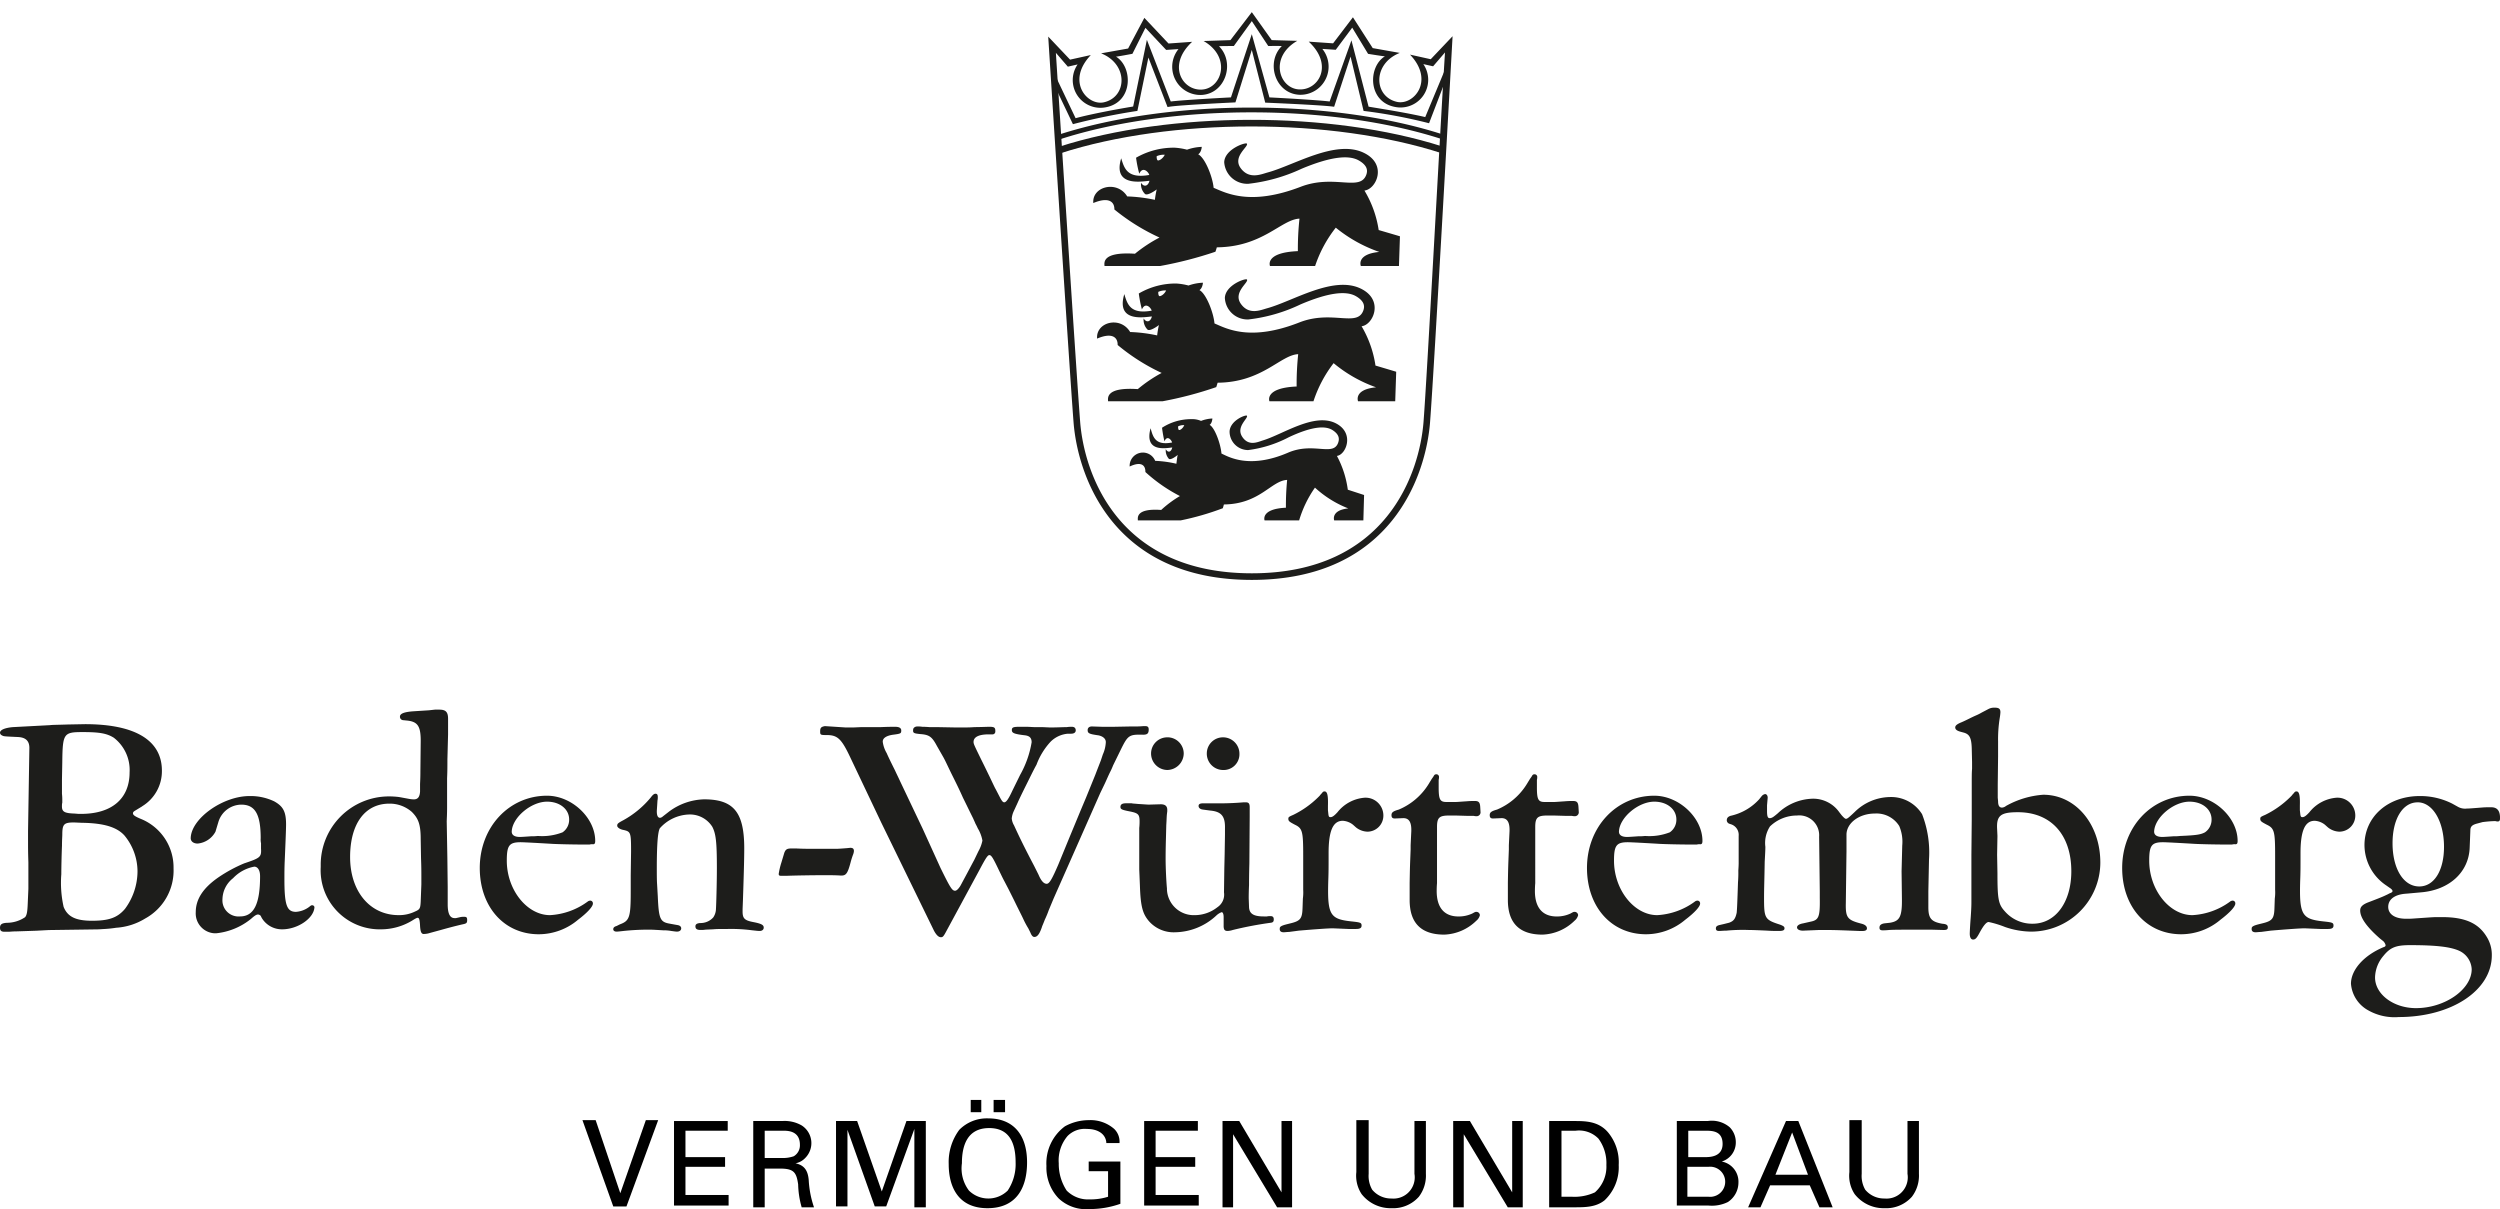 <svg xmlns="http://www.w3.org/2000/svg" xmlns:xlink="http://www.w3.org/1999/xlink" id="Ebene_1" data-name="Ebene 1" viewBox="0 0 283.955 137.347"><defs><clipPath id="clip-path" transform="translate(0 -0.019)"><path d="M139.961,4.894l2.18-3.04,1.994,3.038h2.109l-.343.286c-1.555,1.566-1.349,5.1,1.6,5.27a2.94,2.94,0,0,0,2.4-4.785l-.368-.474,1.971.124,2.012-2.724,1.934,3.22s2.407.358,2.318.35l-.433.4c-1.776,1.084-1.745,4.721,1.019,5.267a2.88,2.88,0,0,0,2.952-4.456l-.378-.567,1.61.371,1.842-2.165s-2.062,37.732-2.47,42.982c-.449,5.785-4.266,17.6-19.776,17.6S122.8,53.78,122.343,47.991c-.408-5.25-2.84-43.007-2.84-43.007l1.91,2.235,1.609-.37-.378.566a2.88,2.88,0,0,0,2.952,4.456c2.764-.545,2.8-4.183,1.019-5.267l-.337-.415c-.093.012,2.162-.376,2.162-.376l1.583-3.183,2.53,2.7,1.863-.132-.371.478a2.94,2.94,0,0,0,2.4,4.785c2.947-.172,3.152-3.7,1.6-5.27.009,0-.229-.289-.229-.289l2.148-.013" style="fill:none"></path></clipPath></defs><path d="M16.141,91.6a4.651,4.651,0,0,0,2.248-4.047c0-3.447-3.034-5.282-8.729-5.282l-1.944.037c-1.086.038-1.8.038-2.022.075l-4.233.224C.6,82.683,0,82.907,0,83.244a.348.348,0,0,0,.224.3c.188.112.15.112,1.8.187.9.038,1.312.45,1.312,1.237l-.151,9.441V95.2c0,1.161,0,1.611.038,2.773v3l-.075,1.723c-.037.937-.112,1.274-.3,1.5a3.706,3.706,0,0,1-2.06.636c-.6.038-.786.188-.786.563,0,.337.149.486.636.449h.45c.075,0,.375-.037.787-.037l2.248-.075,1.424-.076,5.356-.075c.15,0,.3,0,.787-.037a12.8,12.8,0,0,0,1.5-.149,7.147,7.147,0,0,0,3.3-1.049,6.209,6.209,0,0,0,3.222-5.7,5.942,5.942,0,0,0-3.635-5.582c-.823-.337-.974-.488-.974-.675,0-.113.075-.188.188-.262l.861-.524ZM9.286,93.473c2.509.037,3.97.487,4.833,1.424a6.421,6.421,0,0,1,1.5,4.083,7.215,7.215,0,0,1-1.424,4.271c-.861,1.012-1.835,1.349-3.746,1.349-1.836,0-2.773-.45-3.222-1.574a12.5,12.5,0,0,1-.263-3.71c0-.786.038-2.4.076-3.221,0-.674.037-1.086.037-1.274,0-1.2.187-1.386,1.348-1.386l.863.038ZM7.075,86.579c.038-3.26.15-3.409,2.323-3.409,1.91,0,2.734.149,3.521.637a4.618,4.618,0,0,1,1.8,3.933c0,3-2.023,4.721-5.508,4.721h-.3l-.45-.037c-1.2-.038-1.461-.226-1.423-.938a1.214,1.214,0,0,1,.037-.3v-.224a6.453,6.453,0,0,0-.037-.786V88.53l.037-1.948Z" transform="translate(0 -0.019)" style="fill:#1d1d1b;fill-rule:evenodd"></path><path d="M29.652,96.468c.038.9-.112,1.011-1.91,1.611a16.5,16.5,0,0,0-2.96,1.61c-1.723,1.2-2.548,2.473-2.548,3.935a2.263,2.263,0,0,0,2.117,2.4h0c.067,0,.135,0,.2,0a7.506,7.506,0,0,0,3.972-1.648c.374-.337.6-.487.786-.487a.464.464,0,0,1,.3.15l.112.225a2.669,2.669,0,0,0,2.323,1.31c1.761,0,3.6-1.235,3.671-2.509a.25.25,0,0,0-.262-.225c-.112,0-.15.037-.337.187a2.827,2.827,0,0,1-1.5.562c-1.049,0-1.312-.786-1.312-3.746,0-.563,0-1.275.038-2.1.074-1.722.15-3.521.15-4.083,0-1.462-.337-2.06-1.349-2.623a6.227,6.227,0,0,0-2.81-.6c-3,0-6.556,2.51-6.669,4.72-.037.412.3.675.787.675a2.574,2.574,0,0,0,2.023-1.349l.338-1.124A2.753,2.753,0,0,1,27.4,91.411c1.573,0,2.21,1.086,2.21,3.821a2.04,2.04,0,0,0,.037.562v.675Zm-.786,1.985c.412,0,.674.412.674,1.087,0,3.185-.712,4.57-2.286,4.57a1.832,1.832,0,0,1-1.985-1.663,1.864,1.864,0,0,1,0-.317,3.1,3.1,0,0,1,1.2-2.36,4.409,4.409,0,0,1,2.4-1.312Z" transform="translate(0 -0.019)" style="fill:#1d1d1b;fill-rule:evenodd"></path><path d="M50.744,93.246c0-.226.037-.712.037-1.462V88.413c.037-.75.037-1.462.037-2.136l.075-2.847V81.669c0-.787-.262-1.049-1.012-1.049H49.4l-.675.075-1.761.113c-1.048.074-1.536.261-1.536.6a.385.385,0,0,0,.358.41H45.8l.374.038c1.275.113,1.612.637,1.612,2.323l-.037,3.45c0,.225,0,.712-.038,1.424v.861c-.038.637-.262.9-.712.9a3.6,3.6,0,0,1-.637-.076l-1.012-.187a8.758,8.758,0,0,0-1.2-.074,7.753,7.753,0,0,0-7.722,7.784v.233a6.711,6.711,0,0,0,6.329,7.072h0c.175.009.351.012.526.008a6.847,6.847,0,0,0,3.559-1.01c.412-.263.525-.3.6-.3.149,0,.224.186.262.786.038.824.15,1.087.487,1.05a2.264,2.264,0,0,0,.637-.114l1.236-.337c1.461-.412,2.435-.636,2.623-.673.3-.076.374-.151.374-.451s-.074-.374-.337-.374a1.826,1.826,0,0,0-.449.038l-.488.112h-.15c-.524,0-.786-.487-.786-1.573v-1.953l-.038-3.3-.074-4.233Zm-2.96,9.179c-.037.786-.113.9-.637,1.124a4.128,4.128,0,0,1-1.873.412c-3.26,0-5.508-2.7-5.508-6.594,0-3.784,1.687-6.069,4.458-6.069a3.815,3.815,0,0,1,2.548.936c.75.749,1.012,1.424,1.012,3.11l.037,2.135c.038,1.012.038,1.537.038,2.136v.862Z" transform="translate(0 -0.019)" style="fill:#1d1d1b;fill-rule:evenodd"></path><path d="M66.968,95.943a1.215,1.215,0,0,1,.3-.038c.262.038.337-.074.337-.374,0-2.623-2.66-5.133-5.47-5.133-4.308,0-7.642,3.56-7.642,8.206,0,4.42,2.772,7.53,6.706,7.53a6.93,6.93,0,0,0,4.458-1.649c1.087-.824,1.685-1.5,1.685-1.836a.305.305,0,0,0-.272-.335h-.028a.5.5,0,0,0-.3.113,7.944,7.944,0,0,1-4.272,1.536c-2.622,0-4.907-2.885-4.907-6.182,0-1.723.262-2.1,1.573-2.1.3,0,1.761.075,3.634.187.675.037,2.36.075,3.447.075Zm-4.833-4.87c1.461,0,2.51.862,2.51,2.023a1.725,1.725,0,0,1-.749,1.461,6.427,6.427,0,0,1-2.81.412,5.91,5.91,0,0,1-.787.038c-.487.037-1.086.075-1.236.075-.637,0-.974-.226-.937-.675.113-1.573,2.211-3.334,4.009-3.334Z" transform="translate(0 -0.019)" style="fill:#1d1d1b;fill-rule:evenodd"></path><path d="M75.276,92.759a.563.563,0,0,1-.3.149c-.263,0-.375-.262-.375-.749,0-.075.037-.524.075-1.2a1.728,1.728,0,0,0,.037-.412c0-.262-.075-.374-.262-.374-.15,0-.3.112-.525.412a10.8,10.8,0,0,1-3.11,2.586c-.637.337-.712.412-.712.637,0,.187.3.412.75.487.786.187.824.3.824,2.434l-.038,2.7v1.722c0,3.036-.112,3.448-1.236,3.86l-.374.187c-.263.075-.375.188-.375.374,0,.151.149.263.375.263.149,0,.449-.037.786-.075a27.6,27.6,0,0,1,2.96-.15c.3,0,.9.037,1.536.075a5.238,5.238,0,0,1,.936.075c.262.038.525.075.637.075.3,0,.488-.15.488-.375,0-.187-.151-.337-.451-.374l-.823-.15c-1.124-.188-1.274-.525-1.387-3.11l-.075-1.311c-.037-.525-.037-1.274-.037-1.8,0-2.773.112-4.159.337-4.609a4.64,4.64,0,0,1,3.337-1.576A3,3,0,0,1,80.9,93.92c.412.787.524,1.724.524,4.684,0,1.8-.075,4.345-.112,4.794a1.789,1.789,0,0,1-.3.825,1.941,1.941,0,0,1-1.5.637c-.374.037-.524.15-.524.374,0,.3.187.412.6.412a3.316,3.316,0,0,0,.563-.037l.861-.038c.337-.037.862-.037,1.612-.037a18.316,18.316,0,0,1,2.809.15c.375.038.637.075.862.075.262,0,.45-.15.45-.374,0-.3-.225-.45-1.2-.638s-1.2-.411-1.2-1.2v-.263l.038-.974c.075-2.248.15-4.571.15-5.919,0-4.122-1.2-5.582-4.571-5.582a6.944,6.944,0,0,0-4.007,1.421l-.675.525Z" transform="translate(0 -0.019)" style="fill:#1d1d1b"></path><path d="M95.566,99.465c.524,0,.712-.225,1.049-1.5a9.053,9.053,0,0,1,.3-.938,1.393,1.393,0,0,0,.075-.337c0-.261-.113-.375-.412-.375l-.375.038c-.488.038-.974.076-1.2.076H92.157c-1.2,0-1.536-.038-1.761-.038h-.524c-.488,0-.637.112-.788.487L88.748,98a8.175,8.175,0,0,0-.3,1.273c0,.188.075.225.337.225h.524c.787-.037,3.148-.074,4.384-.074.449,0,1.124,0,1.724.037Z" transform="translate(0 -0.019)" style="fill:#1d1d1b"></path><path d="M100.123,93.508l5.957,12.214c.261.487.524.749.786.749.225,0,.3-.076.675-.787l3.709-6.856c.711-1.349.936-1.685,1.124-1.685.224,0,.412.3,1.124,1.8.187.374.374.788.6,1.2l.449.861.637,1.273c.487,1.012.862,1.724,1.049,2.136a9.868,9.868,0,0,0,.562,1.049l.225.45c.149.374.3.562.524.525.3-.039.525-.337.788-1.087.037-.15.186-.45.336-.862a10.718,10.718,0,0,0,.45-1.087l.562-1.348,2.885-6.519,2.4-5.432.488-1.012c.112-.225.3-.674.6-1.312a7.537,7.537,0,0,0,.374-.824l.825-1.685c.861-1.761.974-1.836,2.585-1.8.487,0,.636-.151.636-.6,0-.263-.112-.375-.374-.375h-.224a12.342,12.342,0,0,1-1.387.037l-1.985.038h-1.317l-1.161-.038c-.3,0-.487.151-.487.412,0,.375.187.451,1.236.6.524.112.862.412.824.824a3.871,3.871,0,0,1-.337,1.349l-.224.675c-.113.3-.338.861-.637,1.648l-1.05,2.585-.6,1.424-1.273,3.072L120.2,98.23c-.712,1.648-1.012,2.172-1.312,2.172-.337,0-.637-.337-.936-1.048l-.488-.974c-.749-1.424-1.536-2.96-2.285-4.609a1.864,1.864,0,0,1-.262-.787,2.488,2.488,0,0,1,.225-.824l.449-.973c.113-.263.412-.9,1.049-2.174.45-.9.712-1.461,1.087-2.135a7.873,7.873,0,0,1,1.61-2.623,3.146,3.146,0,0,1,1.949-.9h.375c.336,0,.524-.149.524-.374,0-.262-.149-.412-.449-.412a3.794,3.794,0,0,0-.563.037c-.337,0-1.124.038-1.573.038H119.2l-.824-.038h-.937l-.749-.037h-.9c-.712,0-.862.075-.862.374,0,.338.262.451,1.537.6.486.075.71.3.71.787a11.294,11.294,0,0,1-1.31,3.709L115,89.8c-.45.974-.712,1.348-.937,1.348-.149,0-.262-.149-.449-.487l-.525-1.011c-.075-.112-.336-.674-.711-1.462-.151-.3-.45-.936-.9-1.834-.824-1.687-.9-1.836-.9-2.062,0-.562.6-.861,1.723-.861h.412a.314.314,0,0,0,.337-.289.384.384,0,0,0,0-.048v-.075c0-.375-.149-.45-.673-.45-.225,0-1.087.037-1.686.037-.525.038-.787.038-1.012.038H108.4l-2.023-.038h-.824c-.412-.037-.675-.037-.787-.037a3.4,3.4,0,0,0-.561-.038c-.263,0-.488.151-.488.375-.037.375.075.412.787.488,1.049.075,1.349.3,1.911,1.348l.749,1.312c.262.486.3.6.9,1.836.449.9.9,1.8,1.311,2.734.337.675.712,1.461,1.162,2.36.112.263.224.488.262.6.15.262.225.449.262.524a4.068,4.068,0,0,1,.524,1.387,4.028,4.028,0,0,1-.449,1.2l-.487,1.012c-.188.337-.674,1.274-1.161,2.173-.263.487-.375.712-.449.824-.226.337-.413.487-.563.487-.337,0-.561-.375-1.648-2.584L104.8,94.148l-2.547-5.358c-.187-.412-.412-.861-.6-1.273-.637-1.274-.825-1.686-.937-1.949a3.449,3.449,0,0,1-.449-1.274c-.038-.411.374-.711,1.161-.823.9-.114.937-.151.937-.488,0-.262-.225-.412-.675-.412-.525,0-.786,0-1.686.037H97.8l-.861.038h-.9l-2.286-.15h-.074c-.412.075-.524.188-.524.6s.037.412.861.412c1.124.037,1.573.449,2.547,2.51l3.56,7.493Z" transform="translate(0 -0.019)" style="fill:#1d1d1b"></path><path d="M132.576,83.767a1.838,1.838,0,0,0-1.835,1.836,1.872,1.872,0,0,0,1.835,1.873A1.9,1.9,0,0,0,134.45,85.6a1.848,1.848,0,0,0-1.86-1.836h-.014Zm6.332,0a1.831,1.831,0,0,0-1.836,1.8,1.857,1.857,0,0,0,1.8,1.91h.034a1.793,1.793,0,0,0,1.871-1.711v-.089a1.863,1.863,0,0,0-1.815-1.91h-.054Zm.074,21.392c0,.45.113.6.45.6a2.233,2.233,0,0,0,.6-.113,41.373,41.373,0,0,1,4.345-.824c.225-.037.3-.149.3-.375,0-.261-.112-.374-.374-.374a1.728,1.728,0,0,0-.412.037h-.337c-1.161,0-1.648-.3-1.686-1.048l-.037-1.012c0-.188,0-.712.037-1.5,0-.226,0-1.087.038-2.473l.037-5.283V91.71c0-.412-.112-.563-.449-.563h-.225a32.772,32.772,0,0,1-3.447.113H136.7c-.374,0-.562.075-.562.3s.188.375.488.412l.824.112c1.273.112,1.722.638,1.685,2.023v.749l-.037,2.211-.038,1.611-.037,2.7a1.717,1.717,0,0,1-.749,1.686,4.175,4.175,0,0,1-2.585.9,3.044,3.044,0,0,1-3.145-2.937v-.1c-.076-.786-.151-2.361-.151-3.371,0-.263,0-1.05.038-2.361l.037-1.462c.038-.524.038-.936.076-1.273l.037-.3v-.152c0-.45-.262-.638-.749-.638l-1.349.038c-.149,0-.6-.038-1.236-.075-.337-.037-.562-.037-.712-.075H127.9c-.412,0-.637.112-.637.412,0,.263.15.338,1.124.524.9.188,1.049.338,1.049,1.124a6.7,6.7,0,0,1-.038.75v4.721l.075,1.8c.076,2.36.3,3.222,1.049,4.084a3.738,3.738,0,0,0,2.96,1.236A7.026,7.026,0,0,0,138.159,104a1.744,1.744,0,0,1,.6-.374c.151,0,.225.262.225.562v.973Z" transform="translate(0 -0.019)" style="fill:#1d1d1b;fill-rule:evenodd"></path><path d="M150.83,91.56c.038-1.2-.075-1.649-.374-1.649-.151,0-.188.038-.338.225a2.447,2.447,0,0,0-.225.262l-.187.188a10.666,10.666,0,0,1-2.81,1.985c-.524.225-.562.263-.562.449,0,.263.113.338.75.675.861.412.936.787.936,3.522v3.859a5.432,5.432,0,0,1-.037,1.012l-.038,1.086c-.037,1.124-.225,1.424-1.236,1.686l-.6.15c-.563.149-.75.262-.75.449-.037.3.112.45.45.45.112,0,.412-.038.6-.038l1.124-.149c1.348-.113,3.222-.263,3.859-.263l1.761.075h.861c.45,0,.637-.112.637-.375,0-.337-.112-.374-1.161-.486-2.435-.263-2.735-.749-2.622-4.609.037-.936.037-1.685.037-2.323v-.824c0-2.51.487-3.671,1.611-3.671a2.055,2.055,0,0,1,1.161.449l.337.3a2.182,2.182,0,0,0,1.312.487,1.818,1.818,0,0,0,1.8-1.833v-.041a2.025,2.025,0,0,0-2.065-1.986h-.035a4.365,4.365,0,0,0-3.109,1.648c-.375.413-.6.563-.788.563s-.224-.075-.261-.45l-.038-.337v-.487Z" transform="translate(0 -0.019)" style="fill:#1d1d1b"></path><path d="M164.269,91.11c-.712,0-.862-.3-.862-1.648V88.6a1.215,1.215,0,0,0,.038-.3.3.3,0,0,0-.261-.335h-.039c-.15,0-.225.038-.337.263l-.187.261-.412.675a7.3,7.3,0,0,1-3.335,2.81c-.674.187-.825.337-.825.636,0,.263.113.375.375.375l.9-.037c.712-.038,1.011.449.973,1.5l-.075,1.575v.486c-.074,1.986-.074,1.686-.112,3.784v1.948q0,3.935,3.934,3.934a5.468,5.468,0,0,0,3.634-1.573,1.175,1.175,0,0,0,.412-.637.4.4,0,0,0-.375-.375c-.149,0-.149,0-.486.187a3.625,3.625,0,0,1-1.574.337c-1.611,0-2.473-1.011-2.473-2.884,0-.076,0-.488.037-.9V93.96c0-1.087.263-1.312,1.387-1.312h.749l1.312.038h.711a1.215,1.215,0,0,0,.3.038.444.444,0,0,0,.485-.4v0a.486.486,0,0,0,0-.054l-.038-.636c-.037-.488-.187-.637-.6-.637a9.317,9.317,0,0,0-.974.037c-.6.038-1.012.075-1.161.075Z" transform="translate(0 -0.019)" style="fill:#1d1d1b"></path><path d="M175.426,91.11c-.712,0-.861-.3-.861-1.648V88.6a1.214,1.214,0,0,0,.037-.3.3.3,0,0,0-.261-.335H174.3c-.149,0-.224.038-.337.263l-.187.261-.412.675a7.282,7.282,0,0,1-3.334,2.81c-.675.187-.824.337-.824.636,0,.263.112.375.374.375l.9-.037c.712-.038,1.012.449.975,1.5l-.076,1.575v.486c-.075,1.986-.075,1.686-.112,3.784v1.948q0,3.935,3.934,3.934a5.466,5.466,0,0,0,3.633-1.573,1.182,1.182,0,0,0,.413-.637.4.4,0,0,0-.375-.375c-.15,0-.15,0-.487.187a3.618,3.618,0,0,1-1.573.337c-1.611,0-2.474-1.011-2.474-2.884,0-.076,0-.488.038-.9V93.96c0-1.087.262-1.312,1.386-1.312h.75l1.311.038h.712a1.215,1.215,0,0,0,.3.038.445.445,0,0,0,.486-.4v0a.469.469,0,0,0,0-.053l-.038-.636c-.037-.488-.187-.637-.6-.637a9.326,9.326,0,0,0-.975.037c-.6.038-1.01.075-1.161.075Z" transform="translate(0 -0.019)" style="fill:#1d1d1b"></path><path d="M192.729,95.943a1.215,1.215,0,0,1,.3-.038c.263.038.338-.074.338-.374,0-2.623-2.66-5.133-5.47-5.133-4.309,0-7.644,3.56-7.644,8.206,0,4.42,2.773,7.53,6.707,7.53a6.925,6.925,0,0,0,4.456-1.649c1.086-.824,1.686-1.5,1.686-1.836a.305.305,0,0,0-.272-.335H192.8a.5.5,0,0,0-.3.113,7.949,7.949,0,0,1-4.27,1.536c-2.623,0-4.908-2.885-4.908-6.182,0-1.723.262-2.1,1.573-2.1.3,0,1.762.075,3.635.187.674.037,2.36.075,3.446.075Zm-4.833-4.87c1.461,0,2.51.862,2.51,2.023a1.725,1.725,0,0,1-.749,1.461,6.434,6.434,0,0,1-2.811.412,5.9,5.9,0,0,1-.786.038c-.487.037-1.087.075-1.236.075-.638,0-.975-.226-.937-.675C184,92.834,186.1,91.073,187.9,91.073Z" transform="translate(0 -0.019)" style="fill:#1d1d1b;fill-rule:evenodd"></path><path d="M209.728,96.842v-2.06c.038-1.311,1.461-2.36,3.223-2.36a3.036,3.036,0,0,1,2.771,1.423,4.573,4.573,0,0,1,.338,2.211l-.075,2.922.037,3c.038,2.135-.225,2.66-1.349,2.847L214,104.9c-.375.076-.525.225-.525.488,0,.224.112.3.374.3a6.778,6.778,0,0,0,.712-.038c.563-.037,1.573-.037,3.372-.037H219.4l1.349.037c.375,0,.487-.075.487-.3,0-.262-.15-.374-.637-.412-1.236-.225-1.573-.6-1.573-1.873v-1.8l.074-3.635a11.958,11.958,0,0,0-.786-5.133,4.135,4.135,0,0,0-3.672-1.948,5.826,5.826,0,0,0-3.971,1.686c-.749.712-.862.786-1.011.786-.075,0-.226-.112-.487-.412l-.263-.337a3.626,3.626,0,0,0-3-1.536,5.955,5.955,0,0,0-3.971,1.649c-.487.412-.675.562-.936.562-.225,0-.3-.224-.3-.824v-.638l.075-.861c0-.225-.112-.412-.3-.412a.667.667,0,0,0-.375.225l-.3.375a6.168,6.168,0,0,1-3.259,1.873c-.3.112-.413.262-.413.524a.434.434,0,0,0,.3.375l.225.075a1.265,1.265,0,0,1,.825,1.311v3.11c0,.037,0,.262-.038.824a13.036,13.036,0,0,1-.037,1.311c-.075,2.323-.112,3.147-.151,3.484-.149.675-.336.937-.861,1.124l-.6.151-.488.112c-.3.074-.412.187-.412.374,0,.225.113.3.375.3.188,0,.487-.037.824-.037a19.657,19.657,0,0,1,2.51-.076c.412,0,1.312.038,2.136.076.487.037,1.012.037,1.311.037.45,0,.637-.075.637-.3,0-.187-.112-.262-.487-.412-1.761-.562-1.836-.711-1.836-3.072,0-.974.038-1.911.075-4.083.038-.712.075-1.312.075-1.687a3.461,3.461,0,0,1,.525-2.322,4.42,4.42,0,0,1,3.072-1.237,2.257,2.257,0,0,1,2.5,1.986,2.2,2.2,0,0,1,.009.414l.075,6.257v.674c.037,2.211-.112,2.547-1.087,2.735l-.824.187c-.449.076-.674.262-.674.45,0,.224.262.375.674.375l1.836-.076h.824c.9,0,1.911.038,3.746.113h.375c.337,0,.487-.113.487-.3,0-.225-.187-.412-.6-.524-1.611-.413-1.836-.674-1.8-2.323l.074-5.77Z" transform="translate(0 -0.019)" style="fill:#1d1d1b"></path><path d="M226.949,84.33a15.308,15.308,0,0,1,.187-2.772,5.674,5.674,0,0,0,.075-.637c0-.412-.187-.525-.674-.525a1.376,1.376,0,0,0-.675.15l-.786.412a5.31,5.31,0,0,1-.675.337c-.337.15-.562.263-.787.375-.449.225-.786.375-.974.449-.412.188-.561.338-.561.525,0,.225.187.375.6.487l.412.112c.6.188.825.563.863,1.761l.037,1.574v.752c-.037.487-.037.675-.037,2.323V93.13l-.038,3.971v5.4c0,.562-.038,1.124-.075,1.686-.075.936-.112,1.723-.112,1.873,0,.45.149.674.374.674.263,0,.412-.15.75-.787.449-.824.786-1.236,1.049-1.2a11.52,11.52,0,0,1,1.836.563,9.413,9.413,0,0,0,2.922.524,7.867,7.867,0,0,0,7.9-7.829h0c0-4.384-2.811-7.718-6.481-7.718a10.107,10.107,0,0,0-4.234,1.274.8.8,0,0,1-.45.187c-.3,0-.449-.225-.449-.712l-.038-.412V89.13l.038-3.185V84.33Zm-.113,9.816c-.075-1.5.413-1.874,2.361-1.874,3.746,0,6.068,2.548,6.068,6.707,0,3.522-1.8,5.957-4.383,5.957a4.1,4.1,0,0,1-3.184-1.424c-.712-.786-.824-1.349-.824-4.308l-.038-2.1.038-2.135-.038-.824Z" transform="translate(0 -0.019)" style="fill:#1d1d1b;fill-rule:evenodd"></path><path d="M253.516,95.943a1.215,1.215,0,0,1,.3-.038c.263.038.337-.074.337-.374,0-2.623-2.66-5.133-5.47-5.133-4.308,0-7.642,3.56-7.642,8.206,0,4.42,2.772,7.53,6.706,7.53a6.93,6.93,0,0,0,4.458-1.649c1.087-.824,1.686-1.5,1.686-1.836a.305.305,0,0,0-.272-.335h-.028a.5.5,0,0,0-.3.113,7.949,7.949,0,0,1-4.271,1.536c-2.623,0-4.908-2.885-4.908-6.182,0-1.723.262-2.1,1.573-2.1.3,0,1.761.075,3.634.187.675.037,2.36.075,3.447.075Zm-4.833-4.87c1.462,0,2.511.862,2.511,2.023a1.724,1.724,0,0,1-.75,1.461c-.486.262-1.011.338-2.81.412a5.91,5.91,0,0,1-.787.038c-.486.037-1.086.075-1.236.075-.637,0-.974-.226-.937-.675C244.787,92.834,246.885,91.073,248.683,91.073Z" transform="translate(0 -0.019)" style="fill:#1d1d1b;fill-rule:evenodd"></path><path d="M261.222,91.56c.037-1.2-.075-1.649-.375-1.649-.149,0-.187.038-.337.225a2.329,2.329,0,0,0-.224.262l-.188.188a10.7,10.7,0,0,1-2.809,1.985c-.525.225-.563.263-.563.449,0,.263.113.338.75.675.861.412.937.787.937,3.522v3.859a5.266,5.266,0,0,1-.038,1.012l-.038,1.086c-.037,1.124-.224,1.424-1.236,1.686l-.6.15c-.561.149-.749.262-.749.449q-.055.45.45.45c.112,0,.412-.038.6-.038l1.124-.149c1.349-.113,3.222-.263,3.86-.263l1.76.075h.862c.449,0,.636-.112.636-.375,0-.337-.112-.374-1.161-.486-2.435-.263-2.735-.749-2.623-4.609.038-.936.038-1.685.038-2.323v-.824c0-2.51.488-3.671,1.611-3.671a2.061,2.061,0,0,1,1.162.449l.337.3a2.18,2.18,0,0,0,1.311.487,1.816,1.816,0,0,0,1.8-1.831v-.043a2.023,2.023,0,0,0-2.061-1.986h-.039a4.367,4.367,0,0,0-3.109,1.648c-.375.413-.6.563-.787.563s-.225-.075-.263-.45l-.037-.337v-.487Z" transform="translate(0 -0.019)" style="fill:#1d1d1b"></path><path d="M270.7,106.921a.966.966,0,0,1,.262.449c0,.112-.075.188-.225.225-2.248.936-3.709,2.585-3.709,4.159a3.785,3.785,0,0,0,1.985,3.034,6.043,6.043,0,0,0,3.448.749c5.994,0,10.564-3.034,10.564-7.006a3.833,3.833,0,0,0-.6-2.136c-.937-1.535-2.473-2.209-5.059-2.209-.786,0-.861,0-1.423.037l-1.648.113a10.056,10.056,0,0,1-1.012.037c-1.274,0-2.024-.524-2.024-1.349,0-.862.75-1.423,2.061-1.5l1.648-.149c3.26-.263,5.47-2.323,5.545-5.133l.076-1.911c0-.449.224-.637.824-.786l.561-.151a13.237,13.237,0,0,1,1.349-.112.654.654,0,0,1,.263.037h.149c.15,0,.225-.112.225-.374,0-.862-.337-1.236-1.011-1.236a10.814,10.814,0,0,0-1.124.037c-.937.075-1.424.112-1.649.112a1.649,1.649,0,0,1-.974-.187l-.674-.374a8.031,8.031,0,0,0-3.672-.862c-3.634,0-6.294,2.36-6.294,5.583a5.537,5.537,0,0,0,2.473,4.57l.375.263c.186.112.337.261.337.374s-.113.187-.337.262a4.72,4.72,0,0,1-.45.225c-.374.187-1.161.487-1.949.787-.673.262-.936.524-.936.937,0,.824.75,1.873,2.248,3.184l.375.3Zm3.034.449c2.96,0,4.646.188,5.657.675a2.431,2.431,0,0,1,1.349,2.06c0,2.286-3.034,4.42-6.331,4.42-2.548,0-4.646-1.573-4.646-3.483a3.884,3.884,0,0,1,.937-2.436c.786-.973,1.424-1.236,3.034-1.236Zm.861-16.223c1.724,0,3,2.173,3,5.058,0,2.7-1.125,4.5-2.811,4.5-1.8,0-3.034-2.023-3.034-4.908,0-2.773,1.161-4.646,2.846-4.646Z" transform="translate(0 -0.019)" style="fill:#1d1d1b;fill-rule:evenodd"></path><g style="clip-path:url(#clip-path)"><image width="522" height="740" transform="translate(118.494) scale(0.09)" style="isolation:isolate"></image></g><path d="M129.4,19.755a14.135,14.135,0,0,1-.364-1.823,8.6,8.6,0,0,1,4.375-1.139,7.182,7.182,0,0,1,1.412.228A5.674,5.674,0,0,1,136.5,16.7c-.068.684-.41.843-.41.843.776.387,1.641,2.552,1.755,3.806,1.413.592,4.161,2.089,9.89-.115,3.8-1.461,6.737.583,7.451-1.367.164-.449.166-1.036-.843-1.618-1.185-.683-3.315-.395-6.5.935a19.413,19.413,0,0,1-6.038,1.709,2.625,2.625,0,0,1-2.757-2.461c.068-1.482,2.438-2.279,2.574-2.1.244.325-1.663,1.459-.706,2.78s2.327.7,3.053.5c2.985-.8,7.685-3.763,10.893-2.257,2.783,1.307,1.459,4.171.114,4.307a12.217,12.217,0,0,1,1.618,4.489c.022,0,2.415.707,2.415.707l-.113,3.372h-4.33s-.547-1.344,2.1-1.595a16.154,16.154,0,0,1-4.945-2.757,14.315,14.315,0,0,0-2.347,4.352h-5.126s-.638-1.527,3.167-1.686a32.064,32.064,0,0,1,.183-3.692c-2.074.092-4.171,3.214-9.389,3.259-.045.182-.159.5-.159.5a44.063,44.063,0,0,1-6.266,1.618h-6.335c0-.319-.365-1.64,3.463-1.39A16.221,16.221,0,0,1,131.7,27a23.5,23.5,0,0,1-5.127-3.189c.022-.889-.661-1.459-2.394-.73-.159-1.891,2.712-2.62,3.852-.752a17.884,17.884,0,0,1,3.144.388,11.33,11.33,0,0,1,.205-1.185c-.227.182-1.047.729-1.321.524a1.555,1.555,0,0,1-.456-1.276c.342.547.82.364.957-.228-.935.091-4.193.683-3.213-2.552.364,1.185.706,2.324,3.191,1.891-.069-.3-.73-1.048-1.14-.137Zm1.982-2c-.022.182.023.433.115.479.121.06.569-.16.8-.638a1.952,1.952,0,0,0-.911.159Z" transform="translate(0 -0.019)" style="fill:#1d1d1b"></path><path d="M131.563,33.17c-.021.182.022.431.111.476.118.061.556-.159.778-.635A1.885,1.885,0,0,0,131.563,33.17Zm-1.861,2a14.5,14.5,0,0,1-.356-1.814,8.259,8.259,0,0,1,4.266-1.134,6.907,6.907,0,0,1,1.378.227,5.455,5.455,0,0,1,1.643-.319c-.066.681-.4.839-.4.839.756.386,1.6,2.54,1.711,3.786,1.377.59,4.057,2.081,9.641-.113,3.7-1.453,6.57.58,7.266-1.36.16-.447.161-1.03-.822-1.61-1.155-.68-3.233-.393-6.332.93a18.551,18.551,0,0,1-5.888,1.7,2.577,2.577,0,0,1-2.687-2.448c.066-1.474,2.377-2.268,2.509-2.086.239.323-1.621,1.451-.688,2.766s2.269.692,2.977.5c2.911-.793,7.492-3.743,10.621-2.244,2.712,1.3,1.421,4.149.11,4.285a12.277,12.277,0,0,1,1.578,4.467c.021,0,2.354.7,2.354.7l-.111,3.355h-4.221s-.533-1.337,2.044-1.587a15.7,15.7,0,0,1-4.821-2.743,14.357,14.357,0,0,0-2.288,4.33h-5s-.622-1.519,3.088-1.678a32.413,32.413,0,0,1,.178-3.673c-2.022.091-4.066,3.2-9.154,3.242-.045.182-.155.5-.155.5a42.1,42.1,0,0,1-6.11,1.61h-6.177c0-.318-.356-1.632,3.377-1.383a15.954,15.954,0,0,1,2.711-1.837,22.889,22.889,0,0,1-5-3.174c.022-.884-.645-1.451-2.333-.725-.155-1.882,2.644-2.607,3.755-.748a17.188,17.188,0,0,1,3.066.385,10.95,10.95,0,0,1,.2-1.179c-.222.181-1.022.726-1.289.522a1.571,1.571,0,0,1-.444-1.27c.333.544.8.363.933-.227-.911.091-4.088.68-3.132-2.539.355,1.179.688,2.312,3.11,1.882-.066-.3-.711-1.043-1.111-.136Z" transform="translate(0 -0.019)" style="fill:#1d1d1b"></path><path d="M133.816,48.446c-.018.156.016.37.087.409.093.052.435-.136.61-.545a1.356,1.356,0,0,0-.7.136Zm-1.55,1.716a13.307,13.307,0,0,1-.279-1.56,6.079,6.079,0,0,1,3.348-.975,2.476,2.476,0,0,1,1.081.2,4,4,0,0,1,1.291-.273c-.052.585-.314.721-.314.721.594.332,1.256,2.185,1.343,3.257.823.386,3.185,1.788,7.569-.1,2.907-1.251,5.157.5,5.7-1.17.126-.385.127-.887-.644-1.385-.908-.585-2.538-.338-4.971.8a13.614,13.614,0,0,1-4.622,1.462,2.108,2.108,0,0,1-2.11-2.106h0c.052-1.267,1.866-1.949,1.97-1.794.187.278-1.273,1.248-.54,2.379s1.781.6,2.337.429c2.284-.682,5.88-3.219,8.336-1.93,2.131,1.118,1.116,3.568.088,3.685a11.252,11.252,0,0,1,1.238,3.841c.018,0,1.849.6,1.849.6l-.082,2.887h-3.313s-.419-1.151,1.6-1.365a12.055,12.055,0,0,1-3.784-2.36,12.853,12.853,0,0,0-1.8,3.725h-3.924s-.488-1.307,2.424-1.444a30.559,30.559,0,0,1,.14-3.158c-1.8.078-3.1,2.749-7.186,2.788-.035.156-.122.429-.122.429a30.9,30.9,0,0,1-4.8,1.385H129.24c0-.274-.279-1.4,2.651-1.19a12.393,12.393,0,0,1,2.128-1.579,17.864,17.864,0,0,1-3.924-2.73c.018-.76-.46-1.248-1.786-.624a1.506,1.506,0,0,1,2.9-.643,12.365,12.365,0,0,1,2.407.331c.052-.37.1-.858.157-1.014-.174.156-.8.624-1.012.449a1.428,1.428,0,0,1-.349-1.092c.262.468.628.312.733-.195-.715.078-3.209.585-2.459-2.184.279,1.014.541,1.988,2.442,1.618-.053-.253-.558-.9-.872-.117Z" transform="translate(0 -0.019)" style="fill:#1d1d1b"></path><path d="M142.182,2.417l-2.04,2.828s-1.651,0-1.683.031c1.842,1.842.762,5.368-1.969,5.527a3.2,3.2,0,0,1-2.636-5.209l-1.4.095L130.1,3.18l-1.477,2.95s-1.842.349-1.873.318c1.936,1.174,1.968,5.145-1.113,5.748a3.145,3.145,0,0,1-3.239-4.859l-1.111.254L119.929,6.02c.509,7.966,2.349,36.685,2.758,41.922.446,5.7,4.13,17.194,19.5,17.194s19.052-11.489,19.5-17.194c.409-5.237,1.93-34,2.439-41.968l-1.351,1.575L161.664,7.3a3.145,3.145,0,0,1-3.246,4.859c-3.081-.6-3.049-4.573-1.112-5.748-.03.031-1.918-.276-1.918-.276l-1.8-2.975-1.87,2.513-1.525-.1a3.2,3.2,0,0,1-2.637,5.209c-2.73-.158-3.81-3.684-1.969-5.526-.031-.032-1.535-.01-1.535-.01l-1.869-2.828Zm0,63.469c-15.941,0-19.784-12-20.244-17.886-.478-6.1-2.879-43.824-2.879-43.824l2.481,2.617L123.9,6.27c-2.849,2.99-.394,5.793,1.48,5.369,2.653-.6,2.8-4.328-.319-5.562l3.072-.547,1.844-3.482,2.744,2.913,2.686-.193c-2.9,2.678-1.083,5.6,1.155,5.422s3.327-3.679.143-5.513l3.05-.1L142.182,1.4l2.264,3.176,2.9.081c-3.184,1.833-2.1,5.34.143,5.513s4.053-2.744,1.155-5.422l2.772.193,2.252-2.959,2.249,3.5,3.073.546c-3.117,1.234-2.972,4.96-.319,5.562,1.872.425,4.328-2.378,1.48-5.368l2.355.523,2.481-2.614S162.905,41.9,162.427,48C161.967,53.882,158.127,65.886,142.182,65.886Z" transform="translate(0 -0.019)" style="fill:#1d1d1b"></path><path d="M142.182,5.689l-1.859,5.96s-6.226.29-7.485.492l-.227.036-2.175-5.624-1.248,6.063a71.339,71.339,0,0,0-7.324,1.507L119.7,9.576V8.258l2.468,5.186c1.759-.477,4.714-1.027,6.538-1.328l1.559-7.576,2.709,7.006c1.45-.178,5.858-.415,6.84-.466L142.182,3.9l2,7.181c.983.051,5.39.288,6.84.466L153.5,4.6l1.946,7.534c1.823.3,4.592.748,6.435,1.183L164.5,7.031l-.238,1.909-1.947,5.077a59.084,59.084,0,0,0-7.437-1.4L153.4,6.447l-1.866,5.7c-1.26-.2-7.828-.47-7.828-.47L142.185,5.7Z" transform="translate(0 -0.019)" style="fill:#1d1d1b"></path><path d="M120.409,15.83a.282.282,0,0,1-.1.015l-.028-.539c12.669-4.079,30.976-4.1,43.649,0l-.038.555c-12.578-4.106-30.872-4.1-43.479-.027Z" transform="translate(0 -0.019)" style="fill:#1d1d1b"></path><path d="M120.442,17.43l-.091.019-.054-.764c12.643-4.053,30.853-4.083,43.524-.031l-.042.777c-12.555-4.074-30.778-4.056-43.337,0Z" transform="translate(0 -0.019)" style="fill:#1d1d1b"></path><path d="M71.156,137.048h-1.5l-3.5-9.8h1.5l2.8,8.3,2.9-8.3h1.4Z" transform="translate(0 -0.019)"></path><path d="M76.556,127.348h6.1v1.1h-4.8v3h4.5v1.1h-4.5v3.2h4.9v1.2h-6.2Z" transform="translate(0 -0.019)"></path><path d="M85.356,127.348h3.5a3.877,3.877,0,0,1,2.2.5,2.385,2.385,0,0,1,.4,3.7,2,2,0,0,1-1.1.6c.9.2,1.4.7,1.5,1.9a11.3,11.3,0,0,0,.6,3.1h-1.4a10.166,10.166,0,0,1-.4-2.6c-.2-1.4-.5-1.8-2.1-1.8h-1.7v4.4h-1.3v-9.8Zm1.4,4.2h2.1a3.68,3.68,0,0,0,1.3-.2,1.439,1.439,0,0,0,.7-1.3c0-1.6-1.4-1.6-1.9-1.6h-2.1v3.1Z" transform="translate(0 -0.019)"></path><path d="M94.956,127.348h2.4l2.8,8,2.8-8h2.2v9.8h-1.3v-8.9l-3.2,8.8h-1.3l-3.1-8.7v8.7h-1.3v-9.7Z" transform="translate(0 -0.019)"></path><path d="M108.956,128.348a4.392,4.392,0,0,1,3.3-1.3c2.7,0,4.4,1.7,4.4,5,0,2.6-1,5.2-4.5,5.2-3.3,0-4.4-2.4-4.4-5A6.14,6.14,0,0,1,108.956,128.348Zm1.1,6.9a3.139,3.139,0,0,0,4.4,0,5.414,5.414,0,0,0,.9-3.2c0-2.2-.7-3.9-3-3.9-2.5,0-3.1,2-3.1,4A4.174,4.174,0,0,0,110.056,135.248Zm.2-10.3h1.2v1.4h-1.2Zm2.6,0h1.3v1.4h-1.3Z" transform="translate(0 -0.019)"></path><path d="M125.656,129.748c-.1-.9-.9-1.5-2.2-1.5a2.734,2.734,0,0,0-2.2.8,4.276,4.276,0,0,0-1,3.1,5.491,5.491,0,0,0,.9,3.1,3.4,3.4,0,0,0,2.6,1,6.582,6.582,0,0,0,2.1-.3v-2.9h-2.2v-1.1h3.6v4.8a10.507,10.507,0,0,1-3.5.6,4.557,4.557,0,0,1-3.5-1.2,5.046,5.046,0,0,1-1.4-3.7,5.23,5.23,0,0,1,2.1-4.5,5.631,5.631,0,0,1,2.7-.7,4.087,4.087,0,0,1,2.9,1,2.014,2.014,0,0,1,.6,1.6h-1.5Z" transform="translate(0 -0.019)"></path><path d="M129.956,127.348h6.1v1.1h-4.8v3h4.5v1.1h-4.5v3.2h4.9v1.2h-6.2Z" transform="translate(0 -0.019)"></path><path d="M138.856,127.348h1.9l4.8,8.1v-8.1h1.2v9.8h-1.7l-5-8.3v8.3h-1.2v-9.8Z" transform="translate(0 -0.019)"></path><path d="M155.456,127.348v6a3.125,3.125,0,0,0,.4,1.8,2.784,2.784,0,0,0,2.2,1,2.412,2.412,0,0,0,2.623-2.181,2.379,2.379,0,0,0-.023-.619v-6h1.3v6a3.96,3.96,0,0,1-.8,2.6,3.893,3.893,0,0,1-3.1,1.3,4.176,4.176,0,0,1-3.4-1.6,3.793,3.793,0,0,1-.6-2.5v-5.9h1.4Z" transform="translate(0 -0.019)"></path><path d="M165.056,127.348h1.9l4.8,8.1v-8.1h1.2v9.8h-1.7l-5-8.3v8.3h-1.2v-9.8Z" transform="translate(0 -0.019)"></path><path d="M175.956,127.348h2.8c1.3,0,2.8,0,3.9,1.3a5.327,5.327,0,0,1,1.2,3.7,5.166,5.166,0,0,1-1.6,4c-1,.8-2.2.8-3.6.8h-2.7v-9.8Zm1.3,8.6h1.3a5.492,5.492,0,0,0,2.6-.5,3.893,3.893,0,0,0,1.3-3.1,4.7,4.7,0,0,0-.9-3,3.081,3.081,0,0,0-2.6-.9h-1.6v7.5Z" transform="translate(0 -0.019)"></path><path d="M190.456,127.348h3.5a3.14,3.14,0,0,1,2.5.7,2.411,2.411,0,0,1,.7,1.7,2.258,2.258,0,0,1-1.6,2.2,2.331,2.331,0,0,1,1.9,2.4,2.655,2.655,0,0,1-1.2,2.2,4.125,4.125,0,0,1-2.2.4h-3.6Zm1.3,4.1h1.9c.5,0,2,0,2-1.5s-1.2-1.5-2-1.5h-1.9Zm0,4.5h2.3a1.711,1.711,0,0,0,.387-3.4,1.67,1.67,0,0,0-.387,0h-2.4v3.4Z" transform="translate(0 -0.019)"></path><path d="M202.856,127.348h1.4l3.9,9.8h-1.5l-1.1-2.5h-4.5l-1.1,2.5h-1.4Zm-1.2,6.1h3.7l-1.8-4.8Z" transform="translate(0 -0.019)"></path><path d="M211.456,127.348v6a3.125,3.125,0,0,0,.4,1.8,2.784,2.784,0,0,0,2.2,1,2.412,2.412,0,0,0,2.623-2.181,2.379,2.379,0,0,0-.023-.619v-6h1.3v6a3.96,3.96,0,0,1-.8,2.6,3.893,3.893,0,0,1-3.1,1.3,4.176,4.176,0,0,1-3.4-1.6,3.793,3.793,0,0,1-.6-2.5v-5.9h1.4Z" transform="translate(0 -0.019)"></path></svg>